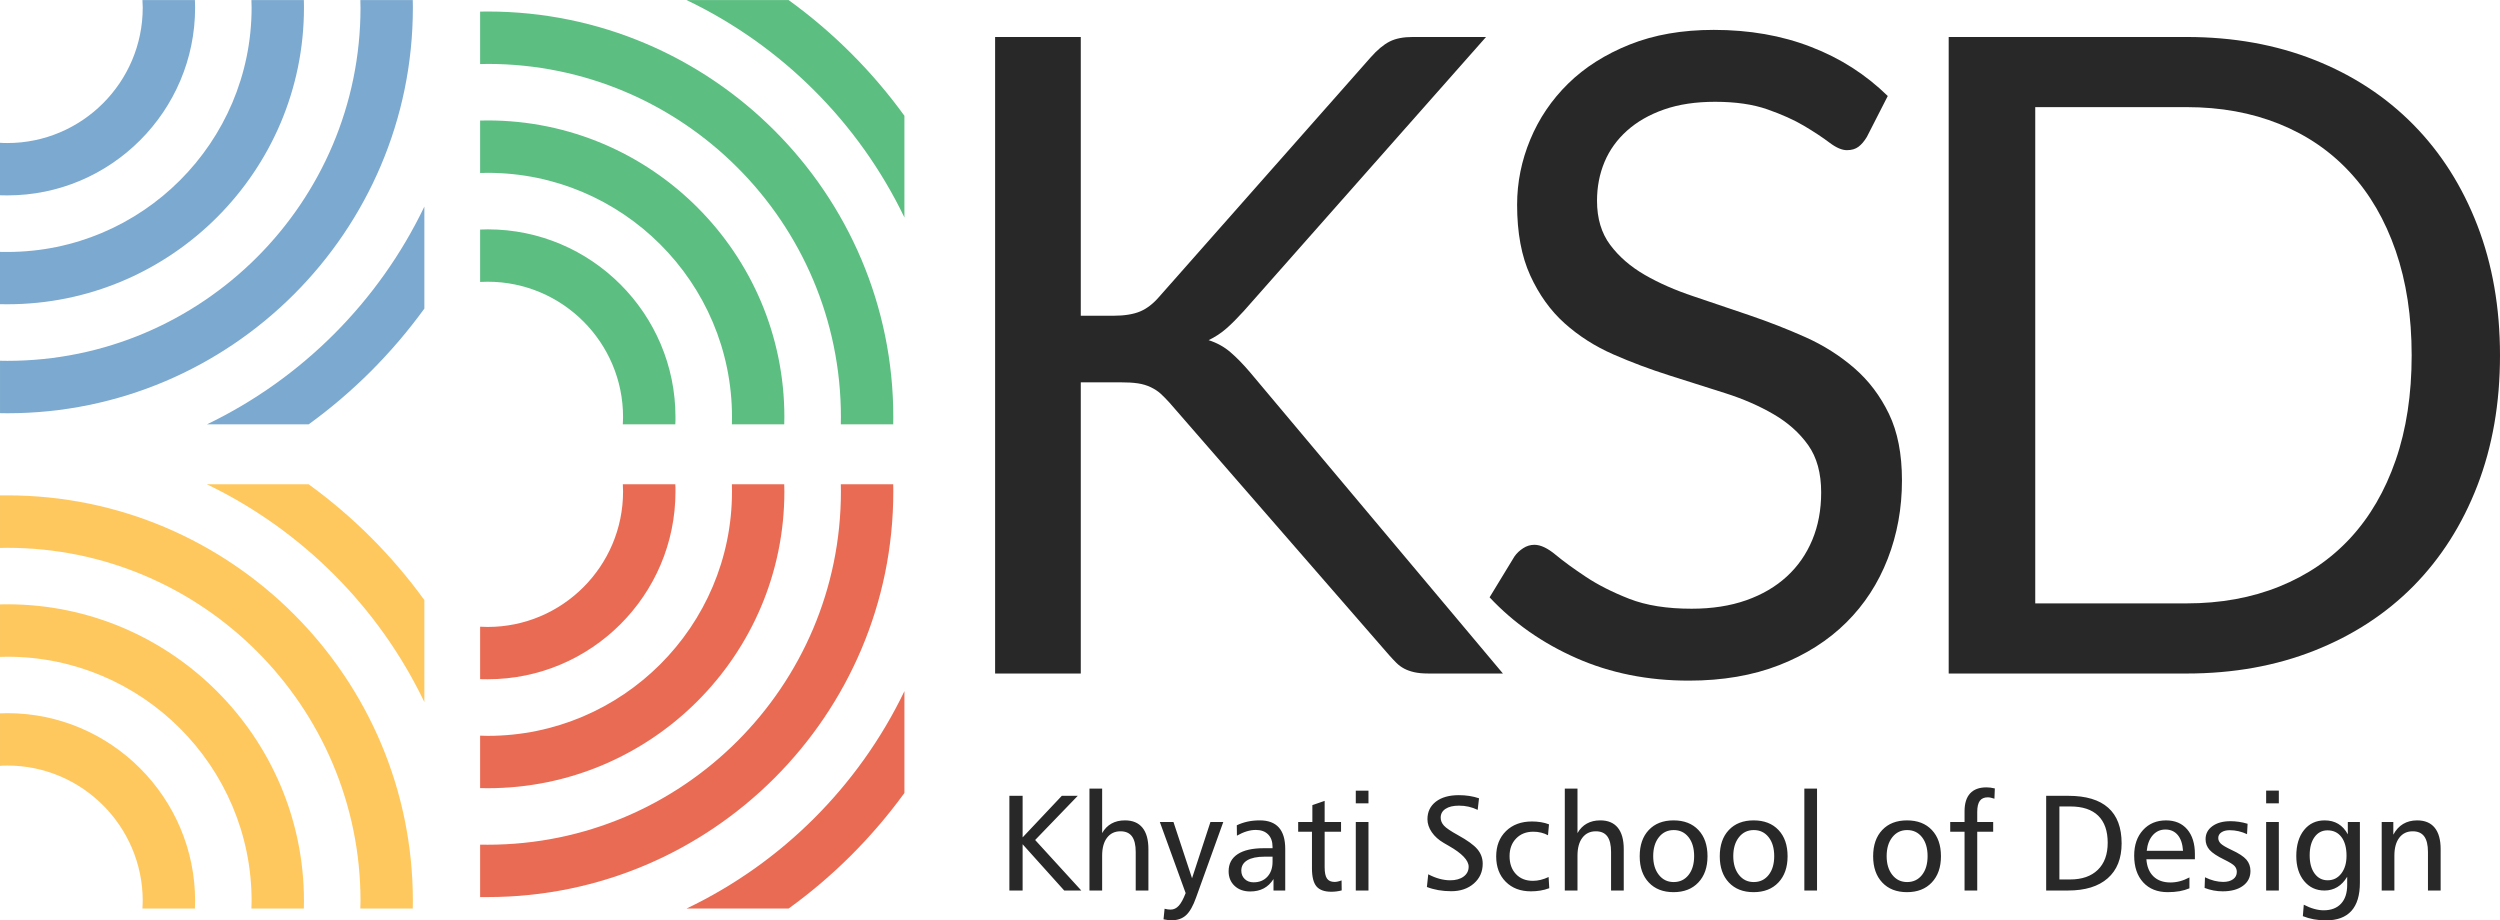 <?xml version="1.0" encoding="UTF-8"?>
<svg xmlns="http://www.w3.org/2000/svg" xmlns:xlink="http://www.w3.org/1999/xlink" xmlns:xodm="http://www.corel.com/coreldraw/odm/2003" xml:space="preserve" width="4.218in" height="1.553in" version="1.1" style="shape-rendering:geometricPrecision; text-rendering:geometricPrecision; image-rendering:optimizeQuality; fill-rule:evenodd; clip-rule:evenodd" viewBox="0 0 4218.31 1552.87">
 <defs>
  <style type="text/css">
   
    .fil3 {fill:#FEC85F;fill-rule:nonzero}
    .fil1 {fill:#E96B54;fill-rule:nonzero}
    .fil2 {fill:#7CA9CF;fill-rule:nonzero}
    .fil0 {fill:#5CBE81;fill-rule:nonzero}
    .fil4 {fill:#282828;fill-rule:nonzero}
   
  </style>
 </defs>
 <g id="Layer_x0020_1">
  <g id="_2867931375424">
   <path class="fil0" d="M822.87 475.25c-4.27,0 -8.65,0.17 -12.75,0.34l0 -88.38c4.11,-0.11 8.48,-0.35 12.75,-0.35 174.74,0 316.88,142.12 316.88,316.78 0,4.14 0,8.11 -0.29,12.26l-88.55 0c0.29,-4.14 0.4,-8.11 0.4,-12.26 0,-126.06 -102.43,-228.4 -228.44,-228.4z"></path>
   <path class="fil0" d="M822.87 291.52c-4.27,0 -8.51,0 -12.75,0.23l0 -88.44c4.24,-0.21 8.48,-0.21 12.75,-0.21 276.11,0 500.63,224.52 500.63,500.55 0,4.14 -0.09,8.11 -0.24,12.26l-88.31 0c0.04,-4.14 0.17,-8.11 0.17,-12.26 0,-227.16 -184.93,-412.13 -412.25,-412.13z"></path>
   <path class="fil0" d="M822.87 107.72c-4.27,0 -8.51,0.11 -12.75,0.31l0 -88.57c4.24,0 8.48,-0.15 12.75,-0.15 377.41,0 684.43,307 684.43,684.35 0,4.14 -0.02,8.11 -0.13,12.26l-88.44 0c0.17,-4.15 0.17,-8.11 0.17,-12.26 0,-328.65 -267.26,-595.93 -596.03,-595.93z"></path>
   <path class="fil0" d="M1526.05 366.84c-77.08,-160.23 -207.15,-290.09 -367.59,-366.83l172.2 0c74.94,54.19 141.01,120.2 195.39,195.24l0 171.59z"></path>
   <path class="fil1" d="M810.12 1057.33c4.11,0.17 8.48,0.4 12.75,0.4 126.01,0 228.44,-102.46 228.44,-228.47 0,-4.09 -0.11,-8.23 -0.4,-12.26l88.55 0c0.29,4.03 0.29,8.17 0.29,12.26 0,174.78 -142.14,316.72 -316.88,316.72 -4.27,0 -8.65,-0.06 -12.75,-0.17l0 -88.47z"></path>
   <path class="fil1" d="M810.12 1241.17c4.24,0.23 8.48,0.35 12.75,0.35 227.31,0 412.25,-185.05 412.25,-412.26 0,-4.07 -0.14,-8.23 -0.17,-12.26l88.31 0c0.15,4.03 0.24,8.19 0.24,12.26 0,275.96 -224.52,500.58 -500.63,500.58 -4.27,0 -8.51,-0.07 -12.75,-0.17l0 -88.5z"></path>
   <path class="fil1" d="M810.12 1425.06c4.24,0 8.48,0.12 12.75,0.12 328.77,0 596.03,-267.4 596.03,-595.92 0,-4.09 0,-8.25 -0.17,-12.25l88.44 0c0.09,4 0.13,8.17 0.13,12.25 0,377.33 -307.04,684.24 -684.43,684.24l-12.75 0 0 -88.44z"></path>
   <path class="fil1" d="M1158.46 1532.85c160.44,-76.63 290.51,-206.56 367.6,-366.78l0 171.8c-54.39,74.81 -120.45,140.9 -195.4,194.98l-172.2 0z"></path>
   <path class="fil2" d="M-0 240.83c4.14,0.34 8.2,0.4 12.37,0.4 125.93,0 228.46,-102.51 228.46,-228.48 0,-4.24 -0.17,-8.43 -0.48,-12.75l88.54 0c0.16,4.32 0.32,8.52 0.32,12.75 0,174.72 -142.23,316.83 -316.84,316.83 -4.16,0 -8.22,-0.17 -12.37,-0.21l0 -88.55z"></path>
   <path class="fil2" d="M-0 424.9c4.14,0 8.2,0.11 12.37,0.11 227.22,0 412.17,-184.85 412.17,-412.24 0,-4.26 -0.22,-8.46 -0.3,-12.77l88.48 0c0.11,4.31 0.17,8.51 0.17,12.77 0,276.08 -224.58,500.5 -500.52,500.5 -4.16,0 -8.22,0 -12.37,-0.11l0 -88.26z"></path>
   <path class="fil2" d="M-0 608.57c4.14,0.11 8.2,0.17 12.37,0.17 328.52,0 595.92,-267.28 595.92,-595.97 0,-4.25 -0.07,-8.45 -0.26,-12.77l88.44 0c0.17,4.32 0.17,8.52 0.17,12.77 0,377.46 -307.03,684.41 -684.26,684.41 -4.16,0 -8.22,-0.17 -12.37,-0.17l0 -88.44z"></path>
   <path class="fil2" d="M349.14 715.91c160.17,-77.03 290.06,-207.17 366.91,-367.46l0 172.11c-54.35,74.91 -120.3,141.04 -195.26,195.35l-171.65 0z"></path>
   <path class="fil3" d="M12.38 1291.62c-4.18,0 -8.24,0.11 -12.37,0.45l0 -88.49c4.13,-0.24 8.19,-0.35 12.37,-0.35 174.59,0 316.84,142.25 316.84,316.89 0,4.2 -0.17,8.51 -0.33,12.71l-88.55 0c0.33,-4.2 0.49,-8.51 0.49,-12.71 0,-126.01 -102.52,-228.51 -228.45,-228.51z"></path>
   <path class="fil3" d="M12.38 1107.96c-4.18,0 -8.24,0.1 -12.37,0.29l0 -88.57c4.13,-0.15 8.19,-0.15 12.37,-0.15 275.91,0 500.51,224.6 500.51,500.62 0,4.2 -0.06,8.52 -0.17,12.72l-88.5 0c0.07,-4.2 0.32,-8.52 0.32,-12.72 0,-227.27 -184.97,-412.18 -412.17,-412.18z"></path>
   <path class="fil3" d="M12.38 924.22c-4.18,0 -8.24,0 -12.37,0.23l0 -88.65c4.13,0 8.19,-0.08 12.37,-0.08 377.24,0 684.26,306.91 684.26,684.41 0,4.2 0,8.52 -0.17,12.72l-88.46 0c0.21,-4.2 0.29,-8.51 0.29,-12.72 0,-328.57 -267.4,-595.91 -595.92,-595.91z"></path>
   <path class="fil3" d="M716.04 1184.52c-76.83,-160.35 -206.83,-290.43 -367.06,-367.52l171.75 0c75.02,54.37 140.97,120.39 195.31,195.41l0 172.11z"></path>
   <g>
    <path class="fil4" d="M1823.61 532.65l54.68 0c18.98,0 34.2,-2.5 45.44,-7.24 11.23,-4.74 21.72,-12.74 31.7,-24.22l357.27 -404.45c10.99,-12.48 21.72,-21.47 31.96,-26.72 10.24,-5.24 23.22,-7.74 39.2,-7.74l123.58 0 -408.94 462.62c-10.49,11.48 -20.22,21.47 -29.46,29.46 -9.24,7.99 -19.23,14.48 -29.71,19.47 13.98,4.49 26.22,11.23 36.7,20.22 10.48,8.99 21.47,20.22 32.95,33.7l426.93 508.56 -125.83 0c-9.49,0 -17.48,-0.75 -23.97,-2.25 -6.49,-1.5 -11.98,-3.5 -16.72,-5.99 -4.74,-2.5 -9.24,-5.74 -13.23,-9.74 -4,-3.99 -7.99,-8.24 -11.98,-12.73l-370.75 -426.17c-5.49,-5.99 -10.48,-11.24 -15.23,-15.48 -4.74,-4.24 -10.23,-7.74 -16.47,-10.74 -6.24,-3 -13.48,-5.24 -21.72,-6.49 -8.24,-1.25 -18.48,-1.75 -30.46,-1.75l-65.91 0 0 491.33 -144.56 0 0 -1074.04 144.56 0 0 470.36z"></path>
    <path class="fil4" d="M3150.07 230.8c-4.49,7.49 -9.24,12.98 -14.23,16.73 -5,3.75 -11.48,5.74 -19.48,5.74 -8.49,0 -18.22,-4.24 -29.46,-12.73 -11.24,-8.49 -25.47,-17.98 -42.69,-28.21 -17.23,-10.24 -37.95,-19.47 -62.17,-27.96 -24.22,-8.49 -53.67,-12.73 -88.13,-12.73 -32.46,0 -61.17,4.24 -86.13,12.98 -24.97,8.74 -45.69,20.73 -62.42,35.7 -16.73,14.98 -29.46,32.46 -37.95,52.68 -8.49,20.22 -12.73,42.19 -12.73,65.66 0,29.96 7.49,54.68 22.22,74.4 14.73,19.72 34.2,36.7 58.42,50.68 24.22,13.98 51.68,25.96 82.39,36.2 30.71,10.24 62.17,20.97 94.37,31.96 32.2,10.99 63.66,23.22 94.37,36.95 30.7,13.74 58.17,31.21 82.39,52.18 24.22,20.97 43.69,46.69 58.42,77.15 14.73,30.46 21.97,67.91 21.97,112.35 0,46.94 -7.99,90.88 -23.97,132.07 -15.98,41.2 -39.2,77.15 -69.91,107.6 -30.71,30.46 -68.41,54.43 -113.1,71.9 -44.69,17.48 -95.62,26.22 -152.54,26.22 -69.41,0 -132.57,-12.73 -189.74,-37.95 -57.17,-25.22 -106.11,-59.42 -146.55,-102.61l41.94 -68.91c3.99,-5.74 8.98,-10.24 14.73,-13.98 5.74,-3.74 11.98,-5.74 18.97,-5.74 10.49,0 22.47,5.74 35.95,16.98 13.48,11.24 30.46,23.47 50.68,36.95 20.22,13.48 44.69,25.96 73.4,37.2 28.71,11.23 63.67,16.73 105.11,16.73 34.46,0 65.17,-4.74 92.13,-14.23 26.96,-9.48 49.93,-22.97 68.66,-40.19 18.72,-17.23 32.95,-37.7 42.94,-61.67 9.99,-23.96 14.98,-50.68 14.98,-80.14 0,-32.46 -7.24,-59.17 -21.97,-79.89 -14.73,-20.72 -34.2,-37.94 -58.17,-51.93 -23.96,-13.98 -51.18,-25.96 -81.89,-35.7 -30.7,-9.74 -62.16,-19.72 -94.37,-29.96 -32.21,-10.24 -63.67,-21.97 -94.37,-35.45 -30.7,-13.48 -58.17,-30.96 -82.14,-52.43 -23.97,-21.47 -43.19,-48.44 -57.93,-80.64 -14.72,-32.2 -22.22,-71.9 -22.22,-119.34 0,-37.94 7.49,-74.65 22.22,-110.1 14.73,-35.45 35.95,-66.91 63.92,-94.37 27.96,-27.46 62.67,-49.43 103.86,-65.91 41.19,-16.48 88.38,-24.72 141.81,-24.72 59.92,0 114.6,9.48 164.03,28.7 49.43,18.98 92.62,46.69 129.57,82.89l-35.2 68.91z"></path>
    <path class="fil4" d="M4218.31 599.56c0,80.64 -12.74,153.79 -38.2,219.7 -25.46,65.91 -61.42,122.33 -107.85,169.52 -46.44,46.93 -102.11,83.14 -167.02,108.85 -64.91,25.72 -136.81,38.7 -215.71,38.7l-401.46 0 0 -1074.04 401.46 0c78.89,0 150.8,12.98 215.71,38.7 64.91,25.72 120.59,62.17 167.02,109.35 46.44,47.19 82.39,103.86 107.85,169.76 25.46,65.91 38.2,139.06 38.2,219.46zm-149.05 0c0,-65.66 -8.99,-124.58 -26.96,-176.51 -17.97,-51.93 -43.44,-95.87 -76.39,-131.57 -32.96,-35.95 -72.9,-63.41 -119.84,-82.39 -46.94,-18.97 -99.12,-28.46 -156.54,-28.46l-255.41 0 0 837.36 255.41 0c57.42,0 109.6,-9.48 156.54,-28.46 46.94,-18.98 86.88,-46.19 119.84,-81.89 32.95,-35.7 58.42,-79.39 76.39,-131.32 17.98,-51.93 26.96,-110.85 26.96,-176.76z"></path>
   </g>
   <path class="fil4" d="M1703.16 1342.67l22.33 0 0 70.15 66.15 -70.15 26.9 0 -71.91 74.56 77.86 85.22 -28.82 0 -70.19 -78.05 0 78.05 -22.33 0 0 -159.78zm135.11 -12.2l21.41 0 0 75.09c4.03,-7.1 9.29,-12.47 15.73,-16.04 6.45,-3.61 14.01,-5.41 22.68,-5.41 13.01,0 22.87,4.1 29.59,12.35 6.71,8.25 10.05,20.3 10.05,36.19l0 69.8 -21.41 0 0 -64.96c0,-11.86 -2.11,-20.65 -6.3,-26.36 -4.18,-5.72 -10.67,-8.59 -19.46,-8.59 -9.59,0 -17.11,3.61 -22.64,10.86 -5.49,7.21 -8.25,17.27 -8.25,30.16l0 58.9 -21.41 0 0 -171.98zm118.76 56.41l22.98 0 31.35 94.9 31.04 -94.9 21.68 0 -45.85 127.24c-4.95,14.12 -10.56,24.06 -16.81,29.85 -6.26,5.8 -14.31,8.67 -24.14,8.67 -2.22,0 -4.53,-0.11 -6.91,-0.38 -2.34,-0.27 -4.72,-0.69 -7.14,-1.19l1.8 -17.84c1.88,0.54 3.65,0.88 5.3,1.11 1.65,0.23 3.26,0.34 4.83,0.34 5.22,0 9.82,-2.15 13.74,-6.44 3.95,-4.3 7.83,-11.44 11.67,-21.41l-43.55 -119.95zm176.78 58.48c-12.7,0 -22.45,2.04 -29.2,6.06 -6.75,4.07 -10.13,9.86 -10.13,17.42 0,5.8 1.92,10.52 5.76,14.24 3.84,3.72 8.83,5.56 14.97,5.56 9.67,0 17.42,-3.15 23.25,-9.44 5.83,-6.3 8.75,-14.74 8.75,-25.29l0 -8.56 -13.39 0zm34.8 -13.16l0 70.26 -19.8 0 0 -19.34c-4.45,7.06 -9.94,12.32 -16.46,15.77 -6.56,3.45 -14.12,5.18 -22.75,5.18 -10.9,0 -19.72,-3.15 -26.44,-9.44 -6.71,-6.3 -10.09,-14.5 -10.09,-24.63 0,-12.59 5.1,-22.22 15.27,-28.9 10.17,-6.68 24.87,-10.02 44.01,-10.02l14.85 0 0 -2.26c0,-8.98 -2.49,-16 -7.48,-21.03 -5.03,-5.03 -11.93,-7.56 -20.72,-7.56 -4.99,0 -10.13,0.81 -15.46,2.42 -5.3,1.61 -10.78,4.03 -16.43,7.25l-0.23 -17.5c5.8,-2.76 11.85,-4.83 18.22,-6.22 6.37,-1.38 13.2,-2.07 20.46,-2.07 14.31,0 25.06,3.99 32.27,12.01 7.18,8.02 10.78,20.03 10.78,36.07zm66.5 -81l0 35.69 27.67 0 0 16.35 -27.67 0 0 59.9c0,8.98 1.31,15.39 3.95,19.15 2.61,3.8 6.91,5.68 12.89,5.68 1.5,0 3.22,-0.19 5.18,-0.61 1.96,-0.42 4.15,-1.07 6.52,-1.96l0.23 16.88c-2.84,0.77 -5.72,1.31 -8.59,1.69 -2.92,0.39 -5.83,0.58 -8.86,0.58 -11.7,0 -20.07,-3.04 -25.14,-9.06 -5.06,-6.06 -7.59,-16.15 -7.59,-30.31l0 -61.93 -23.26 0 0 -16.35 23.94 0 0 -28.51 20.72 -7.17zm52.54 35.69l21.41 0 0 115.58 -21.41 0 0 -115.58zm0 -52.95l21.41 0 0 21.41 -21.41 0 0 -21.41zm207.94 12.89l-2.26 19.57c-4.95,-2.38 -10.02,-4.18 -15.24,-5.37 -5.22,-1.19 -10.67,-1.76 -16.38,-1.76 -9.67,0 -17.23,1.8 -22.64,5.41 -5.45,3.57 -8.17,8.52 -8.17,14.81 0,4.95 1.84,9.44 5.49,13.47 3.68,4.07 11.59,9.4 23.71,16.08 15.81,8.71 26.75,16.61 32.73,23.72 5.99,7.13 8.98,15.27 8.98,24.4 0,13.59 -4.95,24.71 -14.89,33.43 -9.94,8.71 -22.68,13.05 -38.26,13.05 -7.56,0 -14.81,-0.61 -21.68,-1.81 -6.91,-1.22 -13.35,-2.99 -19.34,-5.33l2.26 -21.41c6.6,3.45 12.97,5.99 19.11,7.63 6.14,1.65 12.13,2.5 17.96,2.5 9.36,0 16.88,-2.11 22.6,-6.29 5.68,-4.22 8.52,-9.75 8.52,-16.65 0,-10.74 -11.2,-22.49 -33.61,-35.23 -3.72,-2.11 -6.56,-3.76 -8.52,-4.95 -8.52,-4.95 -15.24,-10.98 -20.11,-18.07 -4.87,-7.14 -7.29,-14.43 -7.29,-21.91 0,-12.43 4.76,-22.3 14.24,-29.63 9.48,-7.29 22.37,-10.93 38.72,-10.93 6.06,0 11.97,0.42 17.65,1.3 5.72,0.88 11.17,2.22 16.43,3.99zm118.07 43.97l-1.69 18.42c-3.49,-1.92 -7.41,-3.42 -11.63,-4.45 -4.22,-1.04 -8.63,-1.54 -13.2,-1.54 -11.94,0 -21.57,3.8 -28.93,11.4 -7.41,7.6 -11.09,17.54 -11.09,29.81 0,12.59 3.57,22.68 10.74,30.28 7.14,7.6 16.69,11.4 28.59,11.4 4.37,0 8.71,-0.54 13.12,-1.61 4.38,-1.07 8.87,-2.69 13.43,-4.83l1.11 18.88c-4.8,1.8 -9.79,3.15 -14.93,3.99 -5.18,0.88 -10.51,1.3 -15.96,1.3 -17.69,0 -31.89,-5.37 -42.59,-16.16 -10.71,-10.74 -16.08,-25.02 -16.08,-42.78 0,-17.69 5.52,-31.93 16.57,-42.75 11.05,-10.78 25.63,-16.19 43.78,-16.19 5.3,0 10.36,0.39 15.16,1.19 4.8,0.77 9.33,2 13.59,3.65zm26.67 -60.32l21.41 0 0 75.09c4.03,-7.1 9.29,-12.47 15.73,-16.04 6.45,-3.61 14.01,-5.41 22.68,-5.41 13.01,0 22.87,4.1 29.59,12.35 6.71,8.25 10.05,20.3 10.05,36.19l0 69.8 -21.41 0 0 -64.96c0,-11.86 -2.11,-20.65 -6.3,-26.36 -4.18,-5.72 -10.67,-8.59 -19.46,-8.59 -9.59,0 -17.11,3.61 -22.64,10.86 -5.49,7.21 -8.25,17.27 -8.25,30.16l0 58.9 -21.41 0 0 -171.98zm183.69 69.99c-10.28,0 -18.61,4.03 -24.98,12.09 -6.37,8.06 -9.56,18.69 -9.56,31.89 0,13.05 3.19,23.6 9.56,31.66 6.37,8.06 14.7,12.09 24.98,12.09 10.44,0 18.8,-3.99 25.1,-11.93 6.29,-7.94 9.44,-18.53 9.44,-31.81 0,-13.35 -3.15,-24.02 -9.44,-32 -6.3,-7.98 -14.66,-11.98 -25.1,-11.98zm-0.23 -16.34c17.76,0 31.77,5.41 41.98,16.23 10.24,10.82 15.35,25.59 15.35,44.32 0,18.57 -5.14,33.31 -15.46,44.21 -10.28,10.9 -24.25,16.35 -41.86,16.35 -17.61,0 -31.54,-5.45 -41.75,-16.31 -10.25,-10.86 -15.35,-25.6 -15.35,-44.25 0,-18.72 5.1,-33.5 15.35,-44.32 10.2,-10.82 24.13,-16.23 41.75,-16.23zm135.34 16.34c-10.28,0 -18.61,4.03 -24.98,12.09 -6.37,8.06 -9.56,18.69 -9.56,31.89 0,13.05 3.19,23.6 9.56,31.66 6.37,8.06 14.7,12.09 24.98,12.09 10.44,0 18.8,-3.99 25.1,-11.93 6.3,-7.94 9.44,-18.53 9.44,-31.81 0,-13.35 -3.14,-24.02 -9.44,-32 -6.3,-7.98 -14.66,-11.98 -25.1,-11.98zm-0.23 -16.34c17.77,0 31.78,5.41 41.98,16.23 10.24,10.82 15.35,25.59 15.35,44.32 0,18.57 -5.14,33.31 -15.46,44.21 -10.28,10.9 -24.25,16.35 -41.87,16.35 -17.61,0 -31.54,-5.45 -41.75,-16.31 -10.25,-10.86 -15.35,-25.6 -15.35,-44.25 0,-18.72 5.1,-33.5 15.35,-44.32 10.2,-10.82 24.13,-16.23 41.75,-16.23zm85.61 -53.65l21.41 0 0 171.98 -21.41 0 0 -171.98zm173.41 69.99c-10.28,0 -18.61,4.03 -24.98,12.09 -6.37,8.06 -9.56,18.69 -9.56,31.89 0,13.05 3.19,23.6 9.56,31.66 6.37,8.06 14.7,12.09 24.98,12.09 10.44,0 18.8,-3.99 25.1,-11.93 6.29,-7.94 9.44,-18.53 9.44,-31.81 0,-13.35 -3.15,-24.02 -9.44,-32 -6.3,-7.98 -14.66,-11.98 -25.1,-11.98zm-0.23 -16.34c17.77,0 31.77,5.41 41.98,16.23 10.24,10.82 15.35,25.59 15.35,44.32 0,18.57 -5.14,33.31 -15.46,44.21 -10.28,10.9 -24.25,16.35 -41.87,16.35 -17.61,0 -31.54,-5.45 -41.75,-16.31 -10.25,-10.86 -15.35,-25.6 -15.35,-44.25 0,-18.72 5.1,-33.5 15.35,-44.32 10.2,-10.82 24.13,-16.23 41.75,-16.23zm148.24 -53.92l-0.69 17.35c-2.38,-0.81 -4.49,-1.42 -6.3,-1.76 -1.8,-0.39 -3.41,-0.58 -4.83,-0.58 -6.14,0 -10.67,2 -13.54,5.95 -2.88,3.99 -4.33,10.21 -4.33,18.65l0 17.07 26.9 0 0 16.35 -26.9 0 0 99.23 -21.41 0 0 -99.23 -24.18 0 0 -16.35 24.18 0 0 -18.19c0,-13.2 3.11,-23.21 9.36,-30.05 6.26,-6.83 15.46,-10.24 27.63,-10.24 2.19,0 4.49,0.15 6.83,0.46 2.38,0.31 4.8,0.73 7.3,1.34zm108.94 30.43l0 123.17 18.23 0c19.92,0 35.46,-5.41 46.58,-16.23 11.13,-10.82 16.69,-26.05 16.69,-45.7 0,-19.99 -5.33,-35.19 -16,-45.63 -10.71,-10.4 -26.36,-15.61 -47.08,-15.61l-18.42 0zm-22.33 -17.96l37.3 0c29.89,0 52.38,6.72 67.42,20.15 15.08,13.39 22.6,33.46 22.6,60.13 0,25.48 -7.83,45.13 -23.48,58.86 -15.65,13.78 -37.99,20.65 -67,20.65l-36.84 0 0 -159.78zm250.96 98.31l0 8.75 -81.85 0c0.85,12.36 4.8,21.99 11.86,28.86 7.1,6.87 16.69,10.28 28.74,10.28 5.33,0 10.59,-0.69 15.85,-2.07 5.26,-1.38 10.63,-3.53 16.19,-6.44l0 18.38c-5.1,2.15 -10.67,3.76 -16.69,4.87 -6.02,1.07 -12.66,1.61 -19.91,1.61 -17.54,0 -31.35,-5.52 -41.48,-16.58 -10.09,-11.05 -15.16,-26.09 -15.16,-45.09 0,-17.84 4.95,-32.2 14.89,-43.09 9.9,-10.89 22.91,-16.34 38.91,-16.34 15.16,0 27.02,5.06 35.69,15.15 8.63,10.13 12.97,24.02 12.97,41.71zm-20.03 -5.53c-0.76,-11.55 -3.72,-20.45 -8.9,-26.63 -5.18,-6.18 -12.13,-9.28 -20.83,-9.28 -8.6,0 -15.73,3.22 -21.37,9.63 -5.64,6.41 -9.02,15.16 -10.13,26.28l61.24 0zm108.94 -45.58l-0.92 17.5c-4.64,-2.19 -9.4,-3.84 -14.31,-4.99 -4.91,-1.11 -9.9,-1.69 -14.93,-1.69 -5.83,0 -10.51,1.19 -14.04,3.61 -3.53,2.38 -5.3,5.6 -5.3,9.56 0,3.53 1.46,6.68 4.33,9.48 2.88,2.76 8.87,6.29 18,10.59 12.16,5.6 20.53,11.09 25.13,16.38 4.57,5.33 6.87,11.74 6.87,19.22 0,10.52 -4.22,18.84 -12.66,25.02 -8.41,6.18 -19.84,9.28 -34.23,9.28 -5.26,0 -10.44,-0.5 -15.58,-1.46 -5.14,-1 -10.09,-2.41 -14.89,-4.3l0.65 -17.96c5.22,2.61 10.48,4.57 15.66,5.87 5.22,1.3 10.2,1.96 15,1.96 7.02,0 12.63,-1.54 16.81,-4.57 4.15,-3.03 6.22,-7.1 6.22,-12.28 0,-3.84 -1.23,-7.1 -3.72,-9.9 -2.46,-2.76 -8.21,-6.37 -17.27,-10.78 -12.17,-5.91 -20.49,-11.44 -24.98,-16.54 -4.49,-5.1 -6.75,-11.09 -6.75,-18 0,-9.09 3.83,-16.42 11.47,-21.98 7.67,-5.6 17.88,-8.41 30.62,-8.41 4.65,0 9.4,0.35 14.24,1.07 4.83,0.69 9.71,1.8 14.58,3.3zm31.31 -3l21.41 0 0 115.58 -21.41 0 0 -115.58zm0 -52.95l21.41 0 0 21.41 -21.41 0 0 -21.41zm103.57 67c-9.13,0 -16.46,3.8 -21.91,11.36 -5.49,7.59 -8.21,17.84 -8.21,30.81 0,12.93 2.76,23.14 8.33,30.74 5.53,7.56 12.89,11.36 22.03,11.36 9.48,0 17.11,-3.8 22.98,-11.43 5.87,-7.6 8.83,-17.57 8.83,-29.97 0,-13.43 -2.84,-23.91 -8.52,-31.5 -5.72,-7.56 -13.55,-11.36 -23.52,-11.36zm34.23 6.64l0 -20.69 20.38 0 0 102.46c0,21.18 -4.8,37.07 -14.43,47.66 -9.63,10.59 -24.02,15.89 -43.13,15.89 -6.83,0 -13.55,-0.61 -20.15,-1.84 -6.56,-1.23 -12.78,-2.99 -18.54,-5.3l1.57 -19.34c6.02,3.15 11.85,5.49 17.5,7.06 5.68,1.57 11.02,2.38 15.96,2.38 12.66,0 22.48,-3.72 29.39,-11.17 6.94,-7.44 10.4,-18 10.4,-31.62l0 -13.81c-4.61,7.68 -10.13,13.47 -16.57,17.39 -6.45,3.87 -13.7,5.83 -21.69,5.83 -14.16,0 -25.63,-5.33 -34.42,-16 -8.79,-10.7 -13.2,-24.75 -13.2,-42.21 0,-18.34 4.37,-32.96 13.08,-43.82 8.71,-10.86 20.3,-16.31 34.77,-16.31 8.79,0 16.43,1.95 22.95,5.87 6.52,3.95 11.89,9.78 16.11,17.57zm156.64 25.09l0 69.8 -21.41 0 0 -64.96c0,-11.86 -2.11,-20.65 -6.3,-26.36 -4.18,-5.72 -10.67,-8.59 -19.45,-8.59 -9.59,0 -17.11,3.61 -22.64,10.86 -5.49,7.21 -8.25,17.27 -8.25,30.16l0 58.9 -21.41 0 0 -115.58 19.61 0 0 21.37c4.26,-7.98 9.79,-14.04 16.5,-18.07 6.75,-4.03 14.66,-6.06 23.71,-6.06 13.01,0 22.87,4.1 29.59,12.35 6.72,8.25 10.06,20.3 10.06,36.19z"></path>
  </g>
 </g>
</svg>
